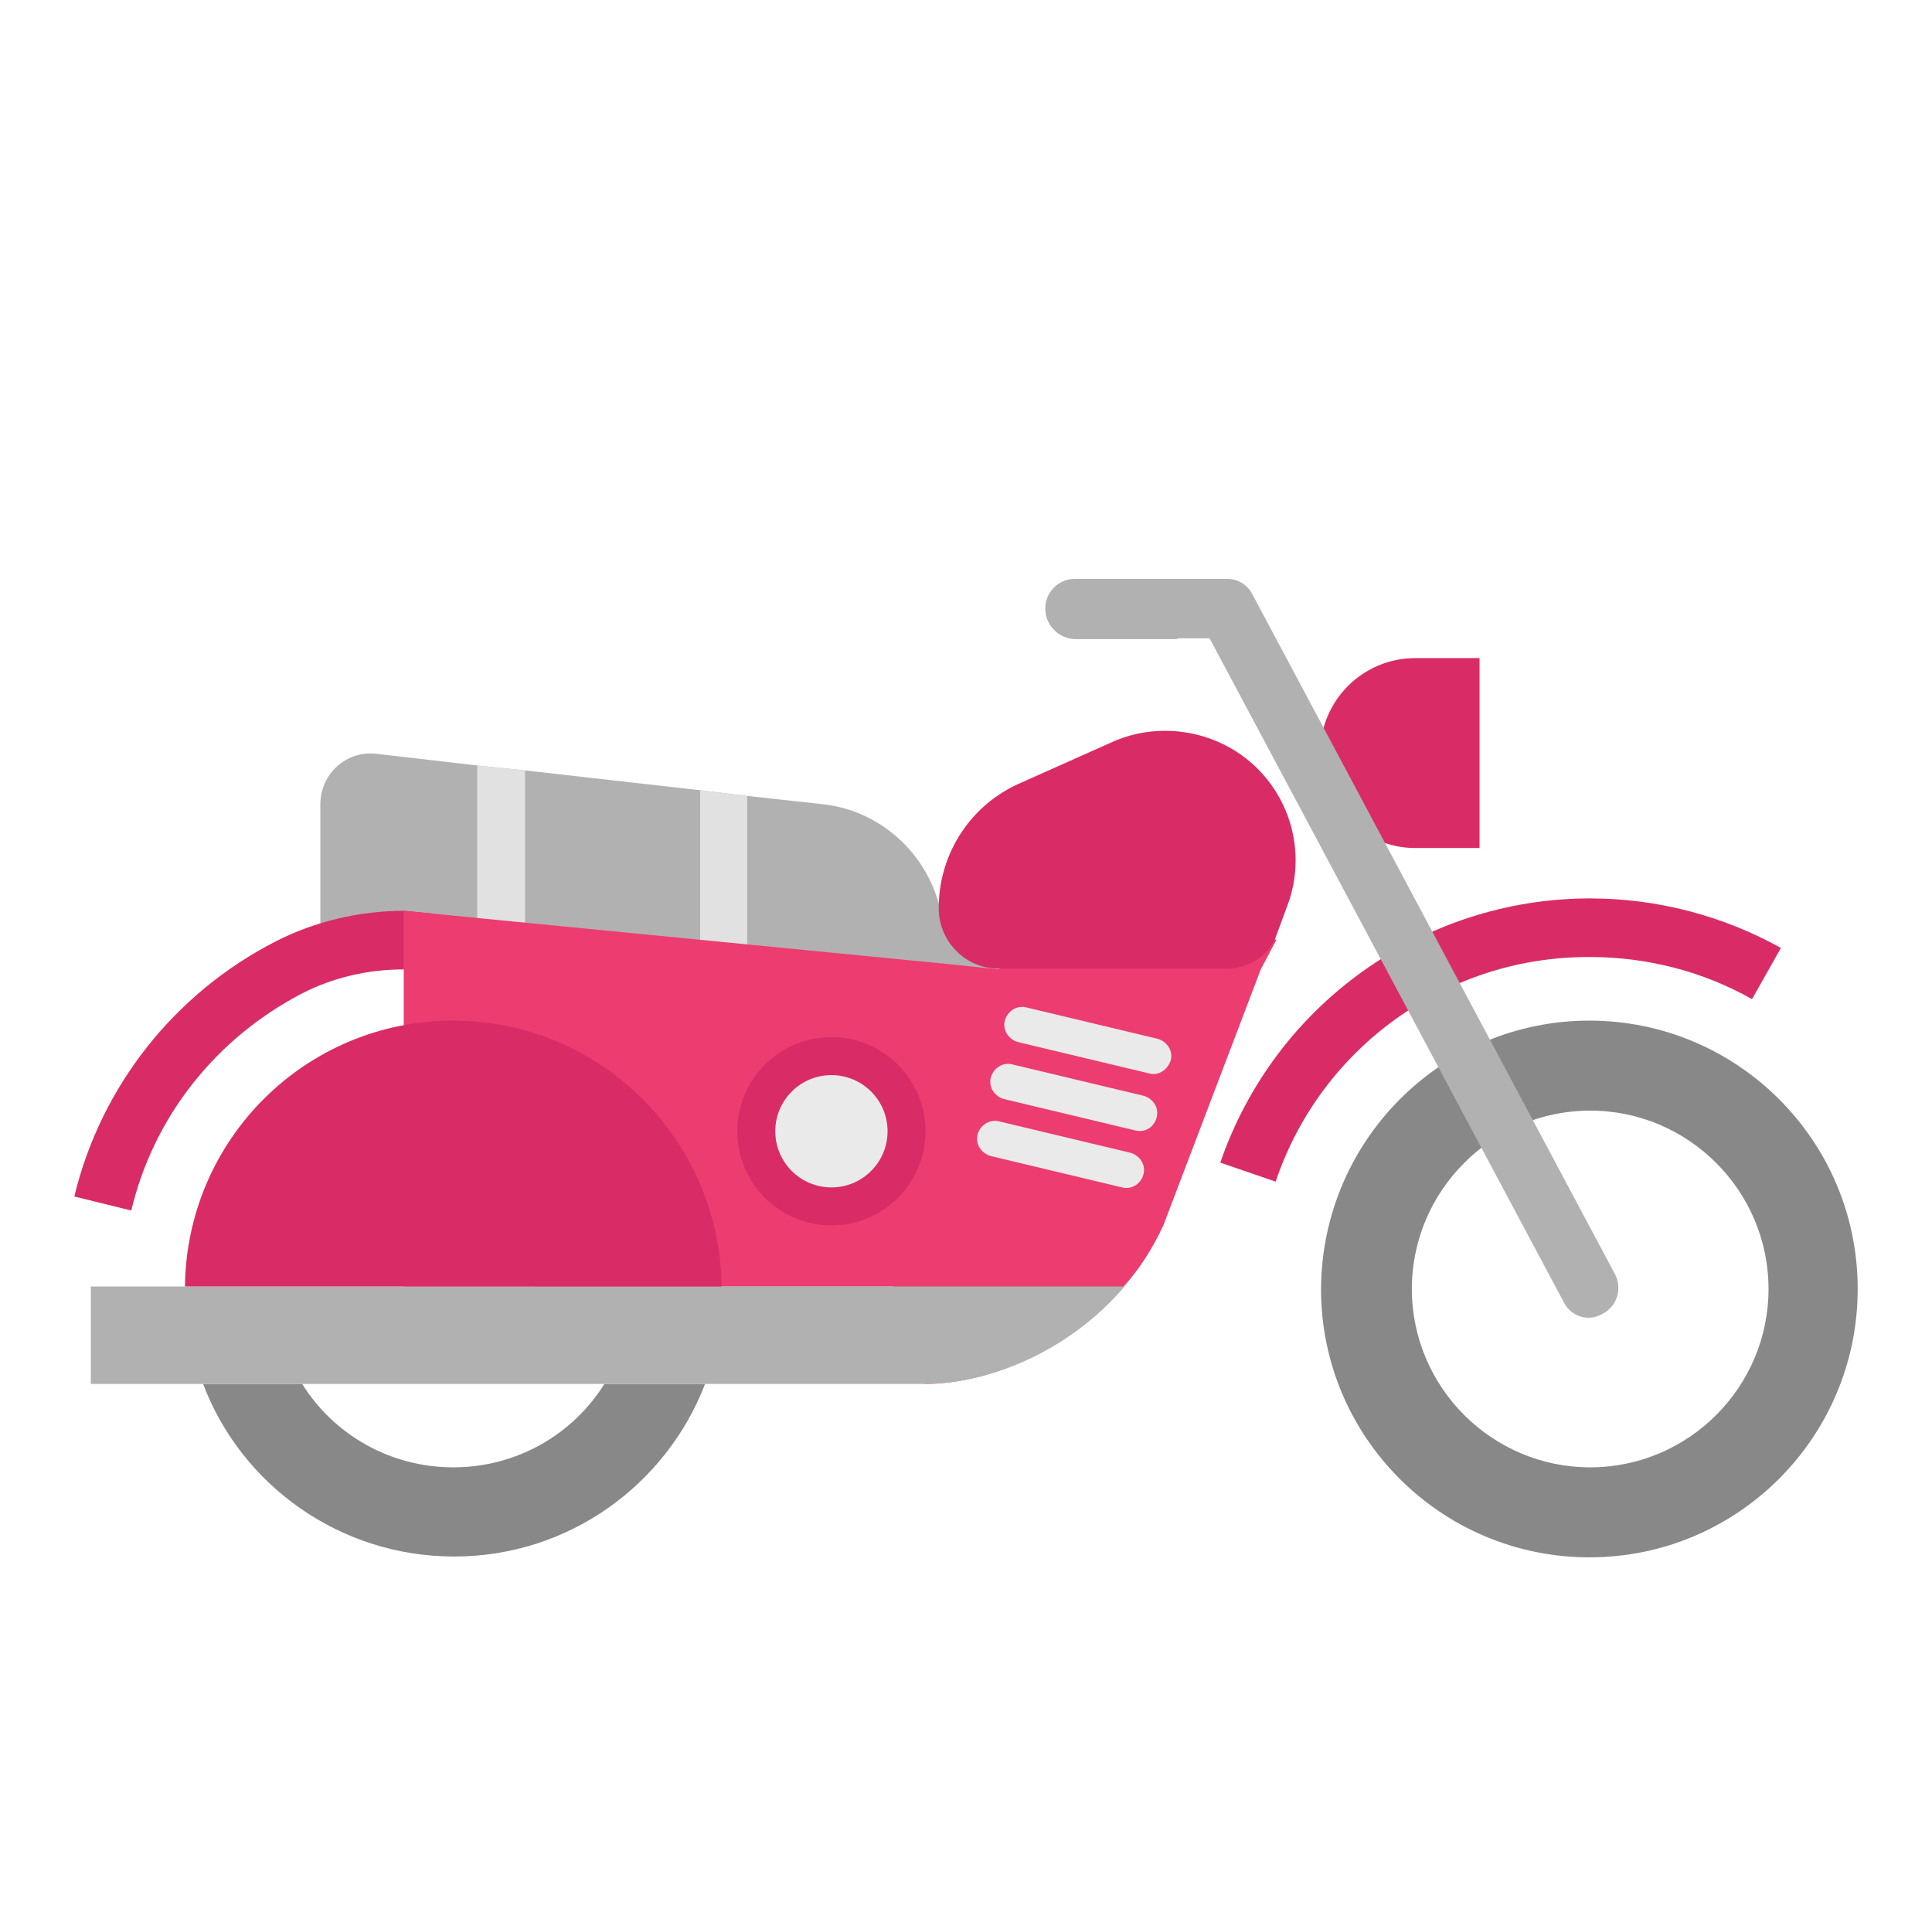 <?xml version="1.0" encoding="utf-8"?>
<!-- Generator: Adobe Illustrator 26.0.3, SVG Export Plug-In . SVG Version: 6.00 Build 0)  -->
<svg version="1.1" id="Layer_1" xmlns="http://www.w3.org/2000/svg" xmlns:xlink="http://www.w3.org/1999/xlink" x="0px" y="0px"
	 viewBox="0 0 234 232" style="enable-background:new 0 0 234 232;" xml:space="preserve">
<style type="text/css">
	.st0{fill:#B1B1B1;}
	.st1{fill:#D92C66;}
	.st2{fill:#E0E1E0;}
	.st3{fill:#888888;}
	.st4{fill:#ED3C70;}
	.st5{fill:#EAEAEA;}
</style>
<g>
	<rect x="107.3" y="111.4" class="st0" width="20.6" height="9.7"/>
	<path class="st0" d="M114.3,113.8H38.8V97.4c0-3.7,3.2-6.6,6.9-6.1l12.1,1.4l5.8,0.6l21.2,2.4l5.8,0.7l9.1,1
		C107.9,98.3,114.3,105.4,114.3,113.8z"/>
	<path class="st1" d="M114.3,116.7v0.7H48.9c-4.4,0-8.6,1-12.3,2.9c-10.4,5.4-18,14.9-20.7,26.3l-6.9-1.7
		c3.2-13.3,12.1-24.6,24.4-30.9c4.7-2.4,10.1-3.7,15.6-3.7L114.3,116.7z"/>
	<rect x="52.4" y="110.3" class="st0" width="61.8" height="9.7"/>
	<polygon class="st2" points="63.6,93.3 63.6,119.2 57.8,119.2 57.8,92.7 	"/>
	<polygon class="st2" points="90.5,96.4 90.5,120.2 84.8,120.2 84.8,95.7 	"/>
	<path class="st1" d="M171.4,102.7h7.8v-23h-7.8c-6.3,0-11.5,5.1-11.5,11.5l0,0C159.9,97.5,165.1,102.7,171.4,102.7z"/>
	<path class="st1" d="M154.5,143.1l-6.7-2.3c6.6-19.2,24.6-32,44.8-32c8.1,0,16.1,2.1,23.1,6l-3.5,6.2c-6-3.4-12.8-5.1-19.6-5.1
		C175.3,115.8,160,126.8,154.5,143.1z"/>
	<g id="XMLID_00000006689656253442374460000017031827821293323192_">
		<g>
			<path class="st3" d="M192.5,123.6c17.9,0,32.5,14.5,32.5,32.5c0,17.9-14.5,32.5-32.5,32.5c-17.9,0-32.5-14.5-32.5-32.5
				C160.1,138.1,174.6,123.6,192.5,123.6z M214.2,156.1c0-11.9-9.7-21.6-21.6-21.6s-21.6,9.7-21.6,21.6s9.7,21.6,21.6,21.6
				S214.2,168,214.2,156.1z"/>
		</g>
	</g>
	<path class="st3" d="M73.2,167.6c-3.8,6.1-10.6,10.1-18.3,10.1s-14.5-4-18.3-10.1h-12c4.6,12.2,16.5,20.9,30.4,20.9
		s25.7-8.7,30.4-20.9"/>
	<path class="st0" d="M189.4,157.7l-42.9-80.4h-16.3c-2,0-3.6-1.6-3.6-3.6l0,0c0-2,1.6-3.6,3.6-3.6h18.4c1.3,0,2.5,0.7,3.1,1.9
		l43.9,82.3c0.9,1.7,0.3,3.9-1.5,4.8l0,0C192.5,160.1,190.3,159.5,189.4,157.7z"/>
	<rect x="64.7" y="131.2" class="st0" width="49.5" height="24.6"/>
	<path class="st4" d="M154.6,113.8l-1.9,3.6l-11.8,31c-1.3,2.8-2.9,5.3-4.8,7.4c-6.9,8.1-16.8,11.8-24.1,11.8l-3.8-11.8H48.9v-45.5
		l65.4,6.4l6.7,0.7l5-7.3L154.6,113.8z"/>
	<path class="st0" d="M136.2,155.8c-6.9,8.1-16.8,11.8-24.1,11.8H11v-11.8H136.2z"/>
	<path class="st1" d="M87.4,155.8H22.4c0.2-17.8,14.6-32.2,32.5-32.2C72.7,123.6,87.2,138,87.4,155.8z"/>
	<g>
		<path class="st5" d="M139.2,130l-15.9-3.8c-1.1-0.3-1.9-1.4-1.6-2.6l0,0c0.3-1.1,1.4-1.9,2.6-1.6l15.9,3.8
			c1.1,0.3,1.9,1.4,1.6,2.6l0,0C141.4,129.6,140.3,130.3,139.2,130z"/>
		<path class="st5" d="M137.5,136.9l-15.9-3.8c-1.1-0.3-1.9-1.4-1.6-2.6l0,0c0.3-1.1,1.4-1.9,2.6-1.6l15.9,3.8
			c1.1,0.3,1.9,1.4,1.6,2.6l0,0C139.8,136.5,138.7,137.2,137.5,136.9z"/>
		<path class="st5" d="M135.9,143.8l-15.9-3.8c-1.1-0.3-1.9-1.4-1.6-2.6l0,0c0.3-1.1,1.4-1.9,2.6-1.6l15.9,3.8
			c1.1,0.3,1.9,1.4,1.6,2.6l0,0C138.2,143.4,137,144.1,135.9,143.8z"/>
	</g>
	<path class="st1" d="M148.5,90.3c-2.3-1.2-4.9-1.8-7.4-1.8c-2.3,0-4.6,0.5-6.7,1.5L123.2,95c-6,2.8-9.6,8.8-9.5,15.2l0,0
		c0.1,3.9,3.3,7.1,7.2,7.1h27.7c2.4,0,4.7-1.3,5.8-3.5l0,0h0l1.4-3.8C158.8,102.5,155.6,94,148.5,90.3z"/>
	<circle class="st1" cx="100.7" cy="137" r="11.4"/>
	<circle class="st5" cx="100.7" cy="137" r="6.8"/>
	<path class="st0" d="M142.6,77.4h-12.3c-2,0-3.6-1.6-3.6-3.6l0,0c0-2,1.6-3.6,3.6-3.6h12.3V77.4z"/>
</g>
</svg>
